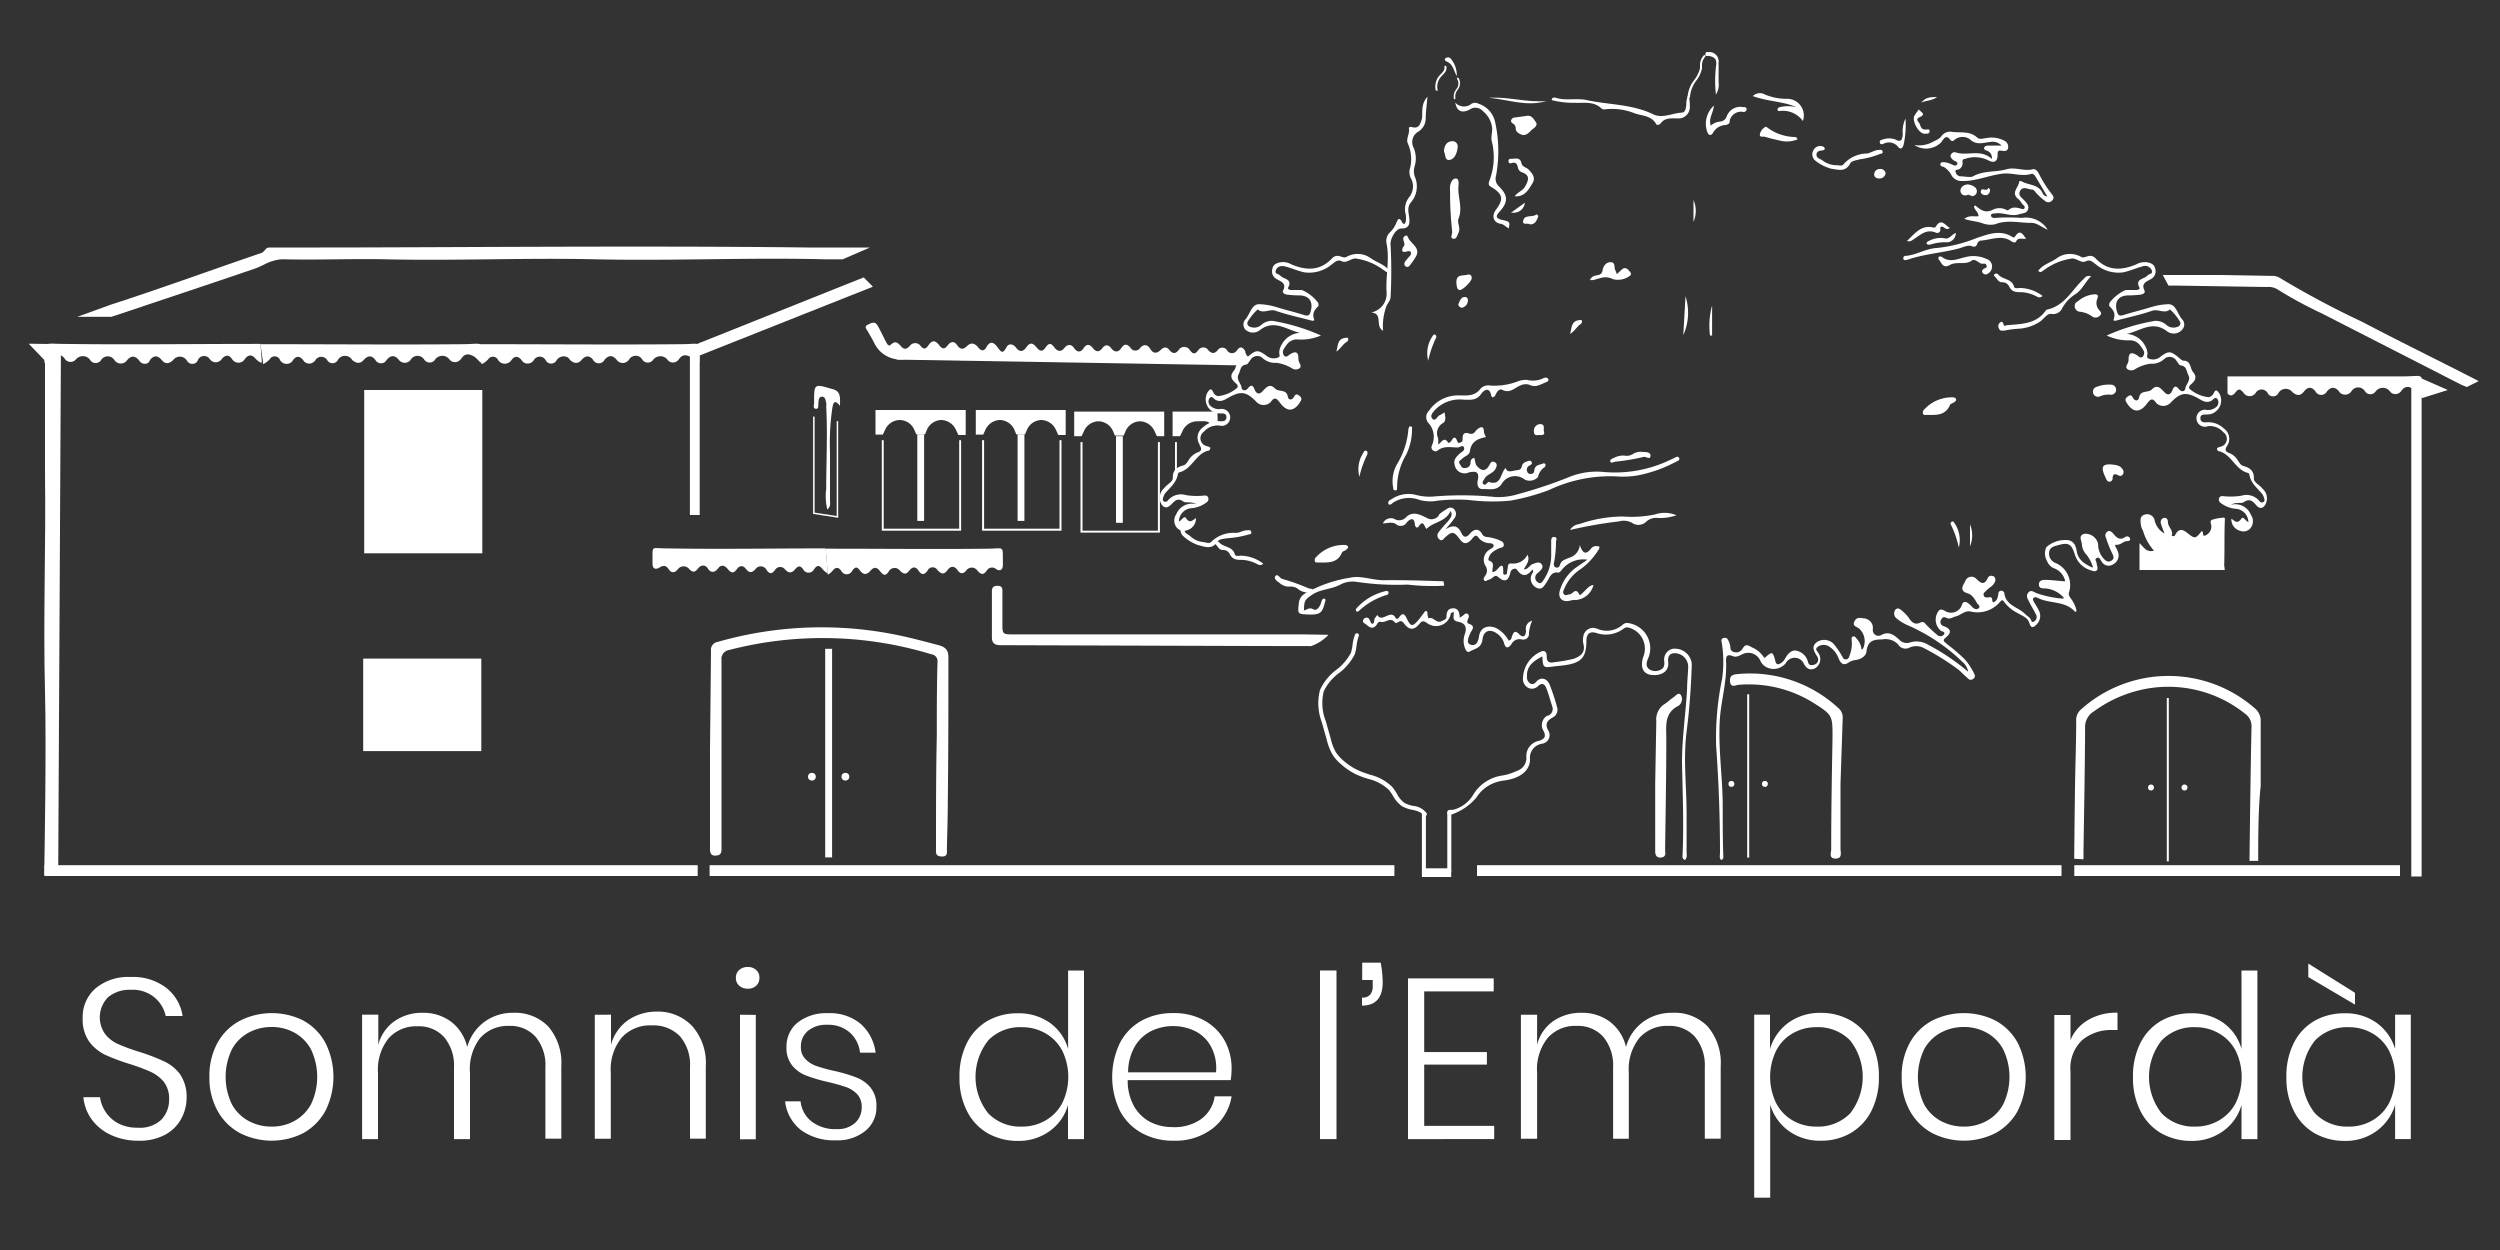 <?xml version="1.0" encoding="UTF-8"?> <svg xmlns="http://www.w3.org/2000/svg" id="af5f64e8-f944-4a35-89db-14b8214fdd6a" data-name="Layer 1" width="250" height="125" viewBox="0 0 250 125"><rect x="0" y="0" width="250" height="125" fill="#333333" stroke="none"/><g id="aafcbb92-8bda-43eb-a974-1038fd73f37c" data-name="aabfe779-f3a1-4bff-8062-329f354b3582"><path d="M18.11,111.9a3.94,3.94,0,0,1-1.59,1.57,5.35,5.35,0,0,1-2.66.6,6.42,6.42,0,0,1-2.76-.57,4.89,4.89,0,0,1-1.93-1.56,4.46,4.46,0,0,1-.83-2.22H10a3.53,3.53,0,0,0,1.77,2.59,4.08,4.08,0,0,0,2,.46A3.12,3.12,0,0,0,16.1,112a2.85,2.85,0,0,0,.81-2.07,2.75,2.75,0,0,0-.53-1.75,3.7,3.7,0,0,0-1.32-1,18,18,0,0,0-2.16-.8,20.92,20.92,0,0,1-2.43-.92,4.4,4.4,0,0,1-1.56-1.31,3.85,3.85,0,0,1-.64-2.31,3.78,3.78,0,0,1,1.28-3,5.09,5.09,0,0,1,3.51-1.14,5.45,5.45,0,0,1,3.61,1.12,4.39,4.39,0,0,1,1.59,2.78H16.57a3.29,3.29,0,0,0-1.08-1.82,3.41,3.41,0,0,0-2.41-.8,3.36,3.36,0,0,0-2.26.73,2.87,2.87,0,0,0-.31,3.69,3.38,3.38,0,0,0,1.28,1,19.37,19.37,0,0,0,2.09.77,19.92,19.92,0,0,1,2.47.94A4.12,4.12,0,0,1,18,107.42a4,4,0,0,1,.66,2.41A4.41,4.41,0,0,1,18.11,111.9Z" style="fill:#fff"></path><path d="M30.35,102.07a5.48,5.48,0,0,1,2.19,2.21,7.62,7.62,0,0,1,0,6.81,5.67,5.67,0,0,1-2.19,2.21,7,7,0,0,1-6.37,0,5.57,5.57,0,0,1-2.23-2.23,6.75,6.75,0,0,1-.81-3.38,6.87,6.87,0,0,1,.81-3.41A5.5,5.5,0,0,1,24,102.07a7.07,7.07,0,0,1,6.37,0Zm-5.46,1.18a4.12,4.12,0,0,0-1.69,1.67,6.32,6.32,0,0,0,0,5.53,4.16,4.16,0,0,0,1.69,1.66,4.77,4.77,0,0,0,2.28.55,4.61,4.61,0,0,0,2.24-.55,4.19,4.19,0,0,0,1.68-1.66,6.38,6.38,0,0,0,0-5.53,4.16,4.16,0,0,0-1.68-1.67,4.61,4.61,0,0,0-2.24-.55A4.77,4.77,0,0,0,24.89,103.25Z" style="fill:#fff"></path><path d="M54.8,102.62a5.56,5.56,0,0,1,1.33,4v7.25H54.54v-7.13a4.41,4.41,0,0,0-1-3.08,3.39,3.39,0,0,0-2.65-1.07A3.69,3.69,0,0,0,48,103.82a5.06,5.06,0,0,0-1,3.48v6.61H45.4v-7.13a4.41,4.41,0,0,0-1-3.08,3.39,3.39,0,0,0-2.65-1.07,3.69,3.69,0,0,0-2.88,1.19,5,5,0,0,0-1.07,3.48v6.61H36.21V101.47h1.62v3a4.16,4.16,0,0,1,1.66-2.38,4.77,4.77,0,0,1,2.76-.81,4.63,4.63,0,0,1,2.83.87,4.42,4.42,0,0,1,1.64,2.55,4.65,4.65,0,0,1,1.76-2.54,4.76,4.76,0,0,1,2.85-.88A4.64,4.64,0,0,1,54.8,102.62Z" style="fill:#fff"></path><path d="M69.23,102.62a5.56,5.56,0,0,1,1.35,4v7.25H69v-7.13a4.39,4.39,0,0,0-1-3.11,3.69,3.69,0,0,0-2.81-1.09,3.84,3.84,0,0,0-3,1.2,5,5,0,0,0-1.11,3.52v6.61h-1.6v-12.4H61.1v3A4.41,4.41,0,0,1,62.83,102a5.08,5.08,0,0,1,2.88-.84A4.71,4.71,0,0,1,69.23,102.62Z" style="fill:#fff"></path><path d="M73.92,97a1.24,1.24,0,0,1,.86-.3,1.18,1.18,0,0,1,.84.3,1,1,0,0,1,.32.8,1,1,0,0,1-.32.77,1.18,1.18,0,0,1-.84.3,1.24,1.24,0,0,1-.86-.3,1,1,0,0,1-.33-.77A1,1,0,0,1,73.92,97Zm1.66,4.49v12.44H74V101.47Z" style="fill:#fff"></path><path d="M86.06,102.38a4.59,4.59,0,0,1,1.5,2.89H86a3.13,3.13,0,0,0-1-2,3.24,3.24,0,0,0-2.29-.79,2.83,2.83,0,0,0-1.92.61,2,2,0,0,0-.7,1.6,1.63,1.63,0,0,0,.45,1.21,2.73,2.73,0,0,0,1.1.7,15.62,15.62,0,0,0,1.78.49,15.41,15.41,0,0,1,2.2.65,3.47,3.47,0,0,1,1.42,1,2.84,2.84,0,0,1,.6,1.92,3,3,0,0,1-1.11,2.43,4.37,4.37,0,0,1-2.93.94,5.59,5.59,0,0,1-3.47-1,4.24,4.24,0,0,1-1.62-2.9h1.55a2.9,2.9,0,0,0,1.08,2,3.83,3.83,0,0,0,2.53.78,2.58,2.58,0,0,0,1.84-.62,2.08,2.08,0,0,0,.66-1.59,1.81,1.81,0,0,0-.45-1.28,2.88,2.88,0,0,0-1.13-.72c-.6-.2-1.22-.37-1.84-.51a16.09,16.09,0,0,1-2.15-.64,3.35,3.35,0,0,1-1.38-1,2.77,2.77,0,0,1-.57-1.84,3.07,3.07,0,0,1,1.12-2.46,4.62,4.62,0,0,1,3-.93A4.8,4.8,0,0,1,86.06,102.38Z" style="fill:#fff"></path><path d="M105,102.29a4.79,4.79,0,0,1,1.81,2.6V97.05h1.59v16.86h-1.6v-3.42a4.79,4.79,0,0,1-1.81,2.6,5.27,5.27,0,0,1-3.23,1,6.07,6.07,0,0,1-3-.77,5.31,5.31,0,0,1-2.07-2.23,7.19,7.19,0,0,1-.74-3.38,7.32,7.32,0,0,1,.74-3.41,5.29,5.29,0,0,1,2.06-2.21,6,6,0,0,1,3-.76A5.38,5.38,0,0,1,105,102.29Zm-6.18,1.76a5.86,5.86,0,0,0,0,7.28,4.45,4.45,0,0,0,3.36,1.33,4.63,4.63,0,0,0,2.38-.62,4.3,4.3,0,0,0,1.67-1.74,6,6,0,0,0,0-5.22,4.3,4.3,0,0,0-1.67-1.74,4.63,4.63,0,0,0-2.38-.62,4.43,4.43,0,0,0-3.37,1.33Z" style="fill:#fff"></path><path d="M120.11,111.91a3.43,3.43,0,0,0,1.36-2.28h1.69a5.09,5.09,0,0,1-1.89,3.21,6.09,6.09,0,0,1-3.92,1.23,6.44,6.44,0,0,1-3.16-.76A5.42,5.42,0,0,1,112,111.1a7.84,7.84,0,0,1,0-6.82,5.38,5.38,0,0,1,2.15-2.21,6.44,6.44,0,0,1,3.16-.76,6.23,6.23,0,0,1,3.16.76,5.19,5.19,0,0,1,2,2,5.73,5.73,0,0,1,.69,2.78,7.46,7.46,0,0,1-.09,1.16h-10.3a5.2,5.2,0,0,0,.65,2.64,4,4,0,0,0,1.63,1.56,4.89,4.89,0,0,0,2.16.5A4.66,4.66,0,0,0,120.11,111.91Zm-5-8.8a4,4,0,0,0-1.63,1.54,5.2,5.2,0,0,0-.67,2.58h8.79a4.49,4.49,0,0,0-.5-2.57,3.66,3.66,0,0,0-1.59-1.55A5.07,5.07,0,0,0,115.11,103.11Z" style="fill:#fff"></path><path d="M133.65,97.05v16.86H132V97.05Z" style="fill:#fff"></path><path d="M138.27,98.21c0,1.56-.69,2.35-2.07,2.35v-.8a1,1,0,0,0,.82-.3,1.29,1.29,0,0,0,.25-.89V98h-1.05V96.27h1.85A11.5,11.5,0,0,1,138.27,98.21Z" style="fill:#fff"></path><path d="M142.42,99.14v6.07h6.27v1.25h-6.27v6.13h7v1.32H140.8V97.84h8.57v1.3Z" style="fill:#fff"></path><path d="M170.74,102.62a5.56,5.56,0,0,1,1.33,4v7.25h-1.59v-7.13a4.47,4.47,0,0,0-1-3.08,3.42,3.42,0,0,0-2.66-1.07,3.66,3.66,0,0,0-2.87,1.19,5,5,0,0,0-1.07,3.48v6.61h-1.57v-7.13a4.47,4.47,0,0,0-1-3.08,3.42,3.42,0,0,0-2.66-1.07,3.66,3.66,0,0,0-2.87,1.19,5,5,0,0,0-1.07,3.48v6.61h-1.62v-12.4h1.62v3a4.1,4.1,0,0,1,1.65-2.38,4.8,4.8,0,0,1,2.77-.81,4.63,4.63,0,0,1,2.83.87,4.42,4.42,0,0,1,1.64,2.55,4.58,4.58,0,0,1,1.75-2.54,4.83,4.83,0,0,1,2.85-.88A4.61,4.61,0,0,1,170.74,102.62Z" style="fill:#fff"></path><path d="M185.1,102.07a5.33,5.33,0,0,1,2.05,2.21,7.44,7.44,0,0,1,.74,3.41,7.32,7.32,0,0,1-.74,3.38,5.36,5.36,0,0,1-2.07,2.23,5.84,5.84,0,0,1-3,.77,5.3,5.3,0,0,1-3.24-1,5,5,0,0,1-1.82-2.6v9.3h-1.6v-18.3H177v3.42a5,5,0,0,1,1.82-2.6,5.3,5.3,0,0,1,3.24-1A5.87,5.87,0,0,1,185.1,102.07Zm-5.84,1.27a4.19,4.19,0,0,0-1.65,1.74,6,6,0,0,0,0,5.22,4.19,4.19,0,0,0,1.65,1.74,4.63,4.63,0,0,0,2.38.62,4.47,4.47,0,0,0,3.38-1.33,5.92,5.92,0,0,0,0-7.28,4.47,4.47,0,0,0-3.38-1.33,4.63,4.63,0,0,0-2.38.62Z" style="fill:#fff"></path><path d="M199.57,102.07a5.57,5.57,0,0,1,2.2,2.21,7.62,7.62,0,0,1,0,6.81,5.57,5.57,0,0,1-2.2,2.21,7,7,0,0,1-6.37,0,5.6,5.6,0,0,1-2.22-2.23,6.75,6.75,0,0,1-.81-3.38,6.87,6.87,0,0,1,.81-3.41,5.55,5.55,0,0,1,2.22-2.21A7.07,7.07,0,0,1,199.57,102.07Zm-5.46,1.18a4.12,4.12,0,0,0-1.69,1.67,6.38,6.38,0,0,0,0,5.53,4.16,4.16,0,0,0,1.69,1.66,4.77,4.77,0,0,0,2.28.55,4.61,4.61,0,0,0,2.24-.55,4.13,4.13,0,0,0,1.68-1.66,6.32,6.32,0,0,0,0-5.53,4.1,4.1,0,0,0-1.68-1.67,4.61,4.61,0,0,0-2.24-.55A4.77,4.77,0,0,0,194.11,103.25Z" style="fill:#fff"></path><path d="M208.81,102a5.59,5.59,0,0,1,2.94-.73V103h-.52a4.53,4.53,0,0,0-3,1,3.86,3.86,0,0,0-1.18,3.16V114h-1.62v-12.5h1.62V104A4.18,4.18,0,0,1,208.81,102Z" style="fill:#fff"></path><path d="M222.34,102.29a4.79,4.79,0,0,1,1.81,2.6V97.05h1.59v16.86h-1.59v-3.42a4.79,4.79,0,0,1-1.81,2.6,5.27,5.27,0,0,1-3.23,1,6.07,6.07,0,0,1-3-.77,5.31,5.31,0,0,1-2.07-2.23,7.19,7.19,0,0,1-.74-3.38,7.32,7.32,0,0,1,.74-3.41,5.29,5.29,0,0,1,2.06-2.21,6,6,0,0,1,3-.76A5.35,5.35,0,0,1,222.34,102.29Zm-6.18,1.76a5.89,5.89,0,0,0,0,7.28,4.45,4.45,0,0,0,3.36,1.33,4.63,4.63,0,0,0,2.38-.62,4.3,4.3,0,0,0,1.67-1.74,6,6,0,0,0,0-5.22,4.3,4.3,0,0,0-1.67-1.74,4.63,4.63,0,0,0-2.38-.62A4.45,4.45,0,0,0,216.16,104.05Z" style="fill:#fff"></path><path d="M237.67,102.29a5,5,0,0,1,1.84,2.6v-3.42h1.57v12.44h-1.57v-3.42a5,5,0,0,1-1.84,2.6,5.24,5.24,0,0,1-3.22,1,6.07,6.07,0,0,1-3-.77,5.31,5.31,0,0,1-2.07-2.23,7.19,7.19,0,0,1-.74-3.38,7.32,7.32,0,0,1,.74-3.41,5.29,5.29,0,0,1,2.06-2.21,6,6,0,0,1,3-.76A5.32,5.32,0,0,1,237.67,102.29Zm-6.17,1.76a5.86,5.86,0,0,0,0,7.28,4.45,4.45,0,0,0,3.36,1.33,4.63,4.63,0,0,0,2.38-.62,4.3,4.3,0,0,0,1.67-1.74,6,6,0,0,0,0-5.22,4.3,4.3,0,0,0-1.67-1.74,4.63,4.63,0,0,0-2.38-.62A4.45,4.45,0,0,0,231.5,104.05Zm4-4.77v1.18l-4.67-2.75V96.36Z" style="fill:#fff"></path><path d="M6.09,35.37l.18-.95-3.4-.05,1.63,1.7V47.32c.1,7.27-.19,14.55,0,21.82.15,5.72-.06,17.15-.06,17.15v1.22H5.82" style="fill:#fff"></path><path d="M11.09,31.68h.06c4.78-1.6,9.57-3.19,14.34-4.82.89-.32,1.1-.58,1.92-.8a3.39,3.39,0,0,1,1-.13c3.43.08,6.73-.07,10.16,0,6.9.16,14-.16,20.93,0,7.75.17,15.29-.19,23,0h1.77L87,24.75H80.8c-16.14-.2-37.2,0-48.81,0H27.07c-.54,0-.36.12-.85.52-5.06,1.72-10.07,3.56-15.15,5.2L7.73,31.68" style="fill:#fff"></path><path d="M71.1,65.1a.8.8,0,0,1,.67-.91h0a37.69,37.69,0,0,1,18-.68c1.37.28,2.72.65,4.07,1,.67.19,1,.45,1,1.22,0,4.82,0,9.65-.06,14.47,0,1.56-.06,3.12-.09,4.69,0,.37.1.78-.52.76s-.58-.36-.57-.77c0-3.77,0-7.54.08-11.32,0-2.45,0-4.9.07-7.35a.69.69,0,0,0-.61-.78A37.23,37.23,0,0,0,72.91,65a.9.9,0,0,0-.76,1V84.92c0,.45-.15.63-.61.64s-.54-.28-.54-.68V75" style="fill:#fff"></path><path d="M124.13,36.35a7.54,7.54,0,0,0-2.68,0,13.3,13.3,0,0,1-1.94-.09c-1-.1-2,0-3,0-1.49,0-3-.62-4.5-.1a17.14,17.14,0,0,1-2.06-.08c-1-.1-2,.2-3,0a21,21,0,0,0-2.51-.09,14.23,14.23,0,0,1-3.06,0c-.48-.13-.93.18-1.32,0-.92-.53-2,.37-2.89-.19-.28-.17-.78.38-1.13.19-.86-.47-1.8-.11-2.64-.13a8.92,8.92,0,0,0-2.63,0,2.9,2.9,0,0,1-3.36-1.59c-.19-.39-.42-.75-.63-1.13-.13-.22-.4-.48,0-.67s.71-.39,1,.12.54,1.06.81,1.58c.1.19.27.5.46.33.49-.48.73-.23,1.08.16s.61.18.86-.08a.66.66,0,0,1,1.06,0c.36.45.57.27.8-.06.36-.53.69-.5,1.07,0s.61.33.86,0,.61-.48.94,0,.63.43,1,.07.75-.28,1.08.13.61.42.84,0c.38-.69.75-.48,1.11,0s.51.73.9,0c.23-.42.65-.32.92,0,.39.52.72.49,1.07,0s.63-.46,1,0,.62.47.94,0,.57-.38.84,0,.65.54,1,.1.71-.42,1,0,.65.45.94,0,.61-.42.94,0,.64.39.93,0,.61-.37.89,0,.67.49,1,0,.59-.42.92-.06a.57.57,0,0,0,1,0c.38-.39.74-.29,1,.15s.63.47,1,.11.63-.36.92,0,.59.38.9,0a.65.65,0,0,1,1.13,0c.37.49.56.35.84,0a.59.59,0,0,1,1,0c.35.39.65.34.94,0a.55.55,0,0,1,.93,0,.57.57,0,0,0,1,0c.34-.43.56-.31.82.08a.8.8,0,0,0,.43.67c.44.23-.7.63-.7.63" style="fill:#fff"></path><path d="M211.6,54.48a.08.08,0,0,0-.09.07.09.09,0,0,0,0,.05,3.77,3.77,0,0,1,.28.57,1,1,0,0,1-.47,1.26.8.8,0,0,1-1.11-.2.75.75,0,0,1-.07-.12c-.13-.18-.21-.43-.47-.31s0,.37,0,.56.19.49,0,.68-.52,0-.75-.06a2.38,2.38,0,0,1-1.44-1.54c-.32-1-.59-1.23-1.64-.93-.37.1-.84.18-.92.67a1,1,0,0,0,.57,1.09,2.4,2.4,0,0,1,1.4,3c-.06.28.12.45.25.66a2.84,2.84,0,0,1,.51,1.15.09.09,0,0,1-.09.09.07.07,0,0,1-.06,0c-1-1.12-2.52-.77-3.7-1.37-.12-.06-.33-.13-.45,0s0,.31.08.45.31.5.44.77a1.17,1.17,0,0,1-.2,1.41c-.3.32-.56.46-.73-.12s-.76-.74-1.17-1a3.82,3.82,0,0,1-1.35-1.11c-.2-.34-.33-.09-.48.06a2.92,2.92,0,0,1-2.83.9c-.65-.15-1,.36-1.56.49-.31.08-.55.31-.9.14s-.45,0-.58.26a.42.42,0,0,0,.29.56c.8.29.8.68.19,1.17-.4.31,0,.46.13.61a18.35,18.35,0,0,1,1.83,1.58,6.78,6.78,0,0,1,.95,1.48.37.37,0,0,1-.21.48.36.36,0,0,1-.36,0c-.36-.31-.68-.63-1-.93a24.65,24.65,0,0,0-3.56-2.22,1.61,1.61,0,0,0-1.42,0,.85.85,0,0,1-1.1-.34,1.74,1.74,0,0,0-1.57-.5c-1,0-1.48.2-1.6,1.25-.05.42-.54.72-1,.8a1.71,1.71,0,0,0-.76.25c-.46.32-.75.21-1-.35a2.4,2.4,0,0,0-1-1.26,1,1,0,0,0-1.14.08c-.3.24.06.47.16.69a1.07,1.07,0,0,1-.43,1.45h0c-.51.21-.8,0-1.07-.44a1,1,0,0,0-1.3-.56.94.94,0,0,0-.51.45,1.56,1.56,0,0,1-2.19.26A1.53,1.53,0,0,1,176,66a1.31,1.31,0,0,0-1.75-.58l0,0c-.31.14-.61.33-.92.21-.67-.27-.75,0-.72.6.09,2-.54,3.94-.64,5.93-.14,2.76.28,5.49.3,8.24,0,1.75,0,3.5.06,5.26a.29.29,0,0,1-.22.34c-.2-.2-.11-.48-.11-.72q0-5.37-.39-10.74a29.18,29.18,0,0,1,.6-6.66,12,12,0,0,0,0-3.39c0-.24-.23-.59.15-.69s.46.21.57.47a1.56,1.56,0,0,1,.1.37c0,.25.06.5.37.56a.71.71,0,0,0,.8-.25c.28-.44.39-.58,1-.21a2.58,2.58,0,0,1,1.19,1,.1.1,0,0,0,.14,0c.69-.62.76-.58,1,.35.1.42.31.39.56.22a1.21,1.21,0,0,0,.42-.45c.27-.5.68-.94,1.22-.77a1.51,1.51,0,0,1,1.06,1.07c.07.37.32.41.61.31a.51.51,0,0,0,.4-.63.44.44,0,0,0-.1-.22c-.32-.53-.61-1,.05-1.45a1.32,1.32,0,0,1,1.78.43,8.3,8.3,0,0,1,.67,1c.1.17.15.36.4.34s.3-.21.36-.39a3.25,3.25,0,0,0,.21-1.51c0-.15-.06-.36.15-.39s.24.11.33.2a1.87,1.87,0,0,1,.5,1.07.1.1,0,0,0,.12,0l0,0a1.71,1.71,0,0,0-.29-2c-.19-.24-.78-.26-.55-.75s.55-.38.92-.34a1,1,0,0,1,.93.79,2.67,2.67,0,0,1,0,.4.56.56,0,0,0,.56.56.52.52,0,0,0,.24-.05c.82-.48,1.35,0,1.86.45a1,1,0,0,0,1.05.27,2.19,2.19,0,0,1,1.83.23,21.6,21.6,0,0,1,4,2.7,1.67,1.67,0,0,0-.59-1,18.27,18.27,0,0,0-5.54-3.69,4.91,4.91,0,0,1-1-.62.64.64,0,0,1-.16-.89l0,0c.28-.31.56,0,.77.18a3.37,3.37,0,0,1,.64.72c.28.39.6.63,1.09.38.3-.15.42,0,.6.22a12.79,12.79,0,0,0,1.08,1,.46.46,0,0,0,.66,0h0c.23-.3-.14-.31-.29-.41a1.45,1.45,0,0,1-.2-2c.2-.21.38-.08.58,0a1.15,1.15,0,0,0,1.59-.29,1.35,1.35,0,0,0,.14-.3c.12-.33.33-.34.56-.21a2.73,2.73,0,0,1,.47.43c.19.19.44.3.65.12s-.06-.35-.16-.5c-.25-.41-.47-.87-1-1-.88-.3-.3-.89-.17-1.24a.66.66,0,0,1,.86-.36.63.63,0,0,1,.23.16c.49.49.82.66,1.16-.11a.37.37,0,0,1,.5-.15l.07,0a.45.45,0,0,1,.12.58c-.14.39-.53.53-.79.8s-.37.29-.32.53.32.24.53.2c.43-.09.25.32.39.48a.09.09,0,0,0,.1,0c.34-.16.39-.5.45-.82a.28.28,0,0,1,.21-.31.31.31,0,0,1,.38.22h0c.14,1.26,1.39,1.4,2.08,2.1.15.15.33.26.48.41s.12.51.42.34a.52.52,0,0,0,.19-.7h0c-.2-.41-.45-.8-.65-1.2s-.39-.67-.11-1,.6,0,.83.07a10.31,10.31,0,0,0,2.58.54.08.08,0,0,0,.08-.14,2.73,2.73,0,0,0-1.84-.88c-.28,0-.58,0-.6-.37s.29-.49.6-.48c.63,0,1.25.09,1.93.14a.07.07,0,0,0,.09-.06,0,0,0,0,0,0,0,1.78,1.78,0,0,0-1-1.2,1.29,1.29,0,0,1-.8-.75,1.54,1.54,0,0,1-.08-1.4,2.86,2.86,0,0,1,2.24-.7c.55.15.72.57.8,1.09.13.8.66,1.22,1.49,1.61a.09.09,0,0,0,.12,0,.06.06,0,0,0,0-.06,3.73,3.73,0,0,0-.65-1.21,1.63,1.63,0,0,1-.44-1c0-.37-.42-.89.25-1.07a1.3,1.3,0,0,1,1.37,1,2.16,2.16,0,0,0,.5,1.42c.22.25.46.49.82.27s.21-.49.05-.81a12,12,0,0,1-.59-1.5.47.47,0,0,1,.13-.59c.23-.16.43,0,.57.15.34.41.66.79,1.26.36a.33.33,0,0,1,.45.14s0,0,0,.05c.08.23-.16.21-.3.25C212.4,54.07,212.11,54.51,211.6,54.48Z" style="fill:#fff"></path><path d="M208.35,85.93V85.1c.06-4.1.14-8.2.16-12.3a1.81,1.81,0,0,1,.89-1.67,12.76,12.76,0,0,1,4.13-2,12.28,12.28,0,0,1,11,2.26,1.52,1.52,0,0,1,.62,1.38c-.09,4.18-.15,9.15-.2,13.32h.87c0-2.23,0-5.26.25-7.49V72.21a1.64,1.64,0,0,0-.61-1.4,13.12,13.12,0,0,0-17.39.16,1.4,1.4,0,0,0-.45,1.14c0,2.21-.09,4.42-.12,6.63s-.06,5-.08,7.14Z" style="fill:#fff"></path><path d="M210.67,33.55a19.66,19.66,0,0,1,4.81-1.46,1.59,1.59,0,0,1,1.19.43,1.07,1.07,0,0,0,1,.19c.29-.07.44-.27.33-.54a5.39,5.39,0,0,0-1-1.23c-.55.48-1.16-.07-1.77.13-1.12.39-2.28.64-3.43.94-.16.05-.52.15-.43-.08.22-.6-.06-.94-.43-1.32-.06-.05,0-.21,0-.31a4.07,4.07,0,0,1,1.63-1.3h1.05c.17,0,.41-.08.32-.25-.45-.85.43-.83.74-1.14s.64-.18.49-.59a.72.72,0,0,0-.95-.37c-.65.17-1.27.46-1.93.59a3.51,3.51,0,0,1-2.71-.81c-.33-.22-.55-.52-1-.3s-.88-.29-1.37-.28a6.12,6.12,0,0,0-2.8,1.15c-.18.09-.31.34-.59.09.45-.64,1.22-.82,1.81-1.23a2.24,2.24,0,0,1,2.48-.17c.22.12.41,0,.62-.05a.73.73,0,0,1,.82.19c1.21,1.29,2.61,1.23,4.09.6a1.78,1.78,0,0,1,1.09-.2c.4.08.73.23.8.68a.87.87,0,0,1-.44,1c-.45.26-1,.43-.64,1.14.12.25-.17.38-.38.41a9.83,9.83,0,0,1-1.21.08c-1,0-1.45.61-1.17,1.59.12.42.26.5.67.37.92-.29,1.87-.51,2.79-.8a6.5,6.5,0,0,1,1.7-.28c.77,0,.89,1,1.38,1.53a.74.74,0,0,1,0,1,1.11,1.11,0,0,1-1.55.16c-1.45-1.1-2.67,0-4,.28a2.23,2.23,0,0,1,1.82,1.17,1.85,1.85,0,0,1,.25.76c0,.2-.15.49.15.55a1.11,1.11,0,0,0,1-.09c.95-.73,1.13-.72,2,0,.14.12.3.28.47.29.74,0,.62.77.94,1.14.47.55.15.93-.28,1.29a.31.31,0,0,0-.09.37,3.42,3.42,0,0,0,1.94.85.71.71,0,0,0,.49-.4c.22-.5.4-.18.55,0a1.41,1.41,0,0,1-.51,1.94,1.09,1.09,0,0,1-.31.14,2,2,0,0,1-.48.05c-.29,0-.6,0-.58.4s.37.4.62.38a2.22,2.22,0,0,1,1.7.6,1.26,1.26,0,0,1,.36,1.74l0,0c-.25.37-.21.6.2.73a1.79,1.79,0,0,1,.89.78c.14.2.25.43.5.51.64.18,1.1.45,1.08,1.26,0,.42.56.62.84,1a1.28,1.28,0,0,1,.35,1.52c-.23.47-.58.58-.94.17s-.66-.74-1.27-.32c-.27.18-.73-.06-1.28.26a1.69,1.69,0,0,1,2,1,1.11,1.11,0,0,1,0,1.28.91.91,0,0,1-1.08.32,1.17,1.17,0,0,1-.87-1.22c.36.27.61.57,1,0,.18-.28.43.26.7.35a1.36,1.36,0,0,0-1.24-1.33,2.78,2.78,0,0,1-1.49-.56.41.41,0,0,1-.21-.48c.07-.22.27-.25.47-.22a6.64,6.64,0,0,0,1.78-.05,1.67,1.67,0,0,1,1.84.6.33.33,0,0,0,.29.06.24.24,0,0,0,.16-.3v0a1.58,1.58,0,0,0-.21-.52c-.5-.61-1.18-1.11-1.3-2,0,0-.07-.1-.11-.11-1.27-.3-1.63-1.79-2.84-2.16a.27.27,0,0,1-.28-.25c0-.16.22-.16.36-.22a.8.8,0,0,0,.28-1.44,1.8,1.8,0,0,0-1.52-.62A.85.85,0,1,1,220.7,41a1.21,1.21,0,0,0,.84-.24.6.6,0,0,0,.22-.82l0,0c-.22-.34-.41,0-.58.11-.48.29-.88.07-1.28-.17-1.29-.73-1.85-.65-2.87.42a1,1,0,0,1-1.41,0l0,0c-.37-.56-.58-.37-.88,0-.71,1-1.42,1-2.06,0-.19-.29-.18-.45.11-.66s.39-.08.53.18.51.35.59-.08c.14-.77.91-.42,1.28-.8.55-.56.9-.08,1.27.3s.64.15.78-.22.33-.51.63-.13.64.25.67-.08.56-.77.31-1.27-.16-.9-.77-1c-.17,0-.29-.3-.43-.46a.81.81,0,0,0-1.1-.28l-.17.14a1.8,1.8,0,0,1-1.33.43,4.06,4.06,0,0,0-1.58.57.66.66,0,0,1-.69,0c-.3-.22-.07-.42,0-.63a.88.88,0,0,0,.08-.39c0-.71.34-.7.82-.41.2.12.39.39.62.13a.57.57,0,0,0,0-.68c-.3-.48-.58-.9-1.28-.93A4.94,4.94,0,0,1,210.67,33.55Z" style="fill:#fff"></path><path d="M132.1,33.55a19.87,19.87,0,0,0-4.82-1.46,1.56,1.56,0,0,0-1.18.43,1.07,1.07,0,0,1-1,.19c-.29-.07-.44-.27-.33-.54a5.39,5.39,0,0,1,1-1.23c.55.48,1.16-.07,1.77.13,1.12.39,2.28.64,3.43.94.16.05.52.15.44-.08-.22-.6.05-.94.42-1.32.06-.05,0-.21,0-.31a4,4,0,0,0-1.64-1.3h-1.05c-.17,0-.41-.08-.32-.25.45-.85-.42-.83-.74-1.14s-.63-.18-.49-.59.57-.47.95-.37c.65.17,1.28.46,1.93.59a3.53,3.53,0,0,0,2.72-.81c.32-.22.54-.52,1-.3s.88-.29,1.37-.28A6.08,6.08,0,0,1,138.35,27c.18.09.31.34.59.09-.45-.64-1.21-.82-1.81-1.23a2.24,2.24,0,0,0-2.48-.17c-.22.12-.41,0-.62-.05a.73.73,0,0,0-.82.19c-1.21,1.29-2.61,1.23-4.09.6a1.65,1.65,0,0,0-1.09-.2c-.4.08-.73.23-.8.68a.87.87,0,0,0,.44,1c.46.26,1,.43.64,1.14-.11.25.17.38.38.41a9.83,9.83,0,0,0,1.21.08c1,0,1.45.61,1.17,1.59-.11.42-.26.5-.67.37-.92-.29-1.87-.51-2.79-.8a6.5,6.5,0,0,0-1.7-.28c-.77,0-.89,1-1.38,1.53a.76.76,0,0,0,0,1A1.1,1.1,0,0,0,126,33c1.45-1.1,2.67,0,4,.28a2.25,2.25,0,0,0-1.83,1.17,1.85,1.85,0,0,0-.25.76c0,.2.15.49-.14.55a1.14,1.14,0,0,1-1-.09c-1-.73-1.13-.72-2,0-.14.12-.3.28-.47.29-.73,0-.62.77-.94,1.14-.47.55-.15.93.28,1.29a.31.31,0,0,1,.09.37,3.42,3.42,0,0,1-1.94.85.63.63,0,0,1-.48-.4c-.23-.5-.41-.18-.55,0a1.42,1.42,0,0,0,.48,1.94,1.22,1.22,0,0,0,.33.14,2,2,0,0,0,.48.05c.29,0,.6,0,.58.4s-.37.4-.62.38a2.22,2.22,0,0,0-1.7.6,1.25,1.25,0,0,0-.36,1.73l0,.06c.24.37.2.6-.2.73a1.85,1.85,0,0,0-.9.78c-.14.2-.25.43-.5.51-.64.18-1.1.45-1.08,1.26,0,.42-.56.62-.84,1a1.28,1.28,0,0,0-.35,1.52c.23.47.58.58,1,.17s.65-.74,1.26-.32c.27.18.73-.06,1.28.26a1.69,1.69,0,0,0-2,1,1.11,1.11,0,0,0,0,1.28.91.91,0,0,0,1.09.32,1.2,1.2,0,0,0,.87-1.22c-.37.27-.62.57-1,0-.18-.28-.43.26-.7.35a1.36,1.36,0,0,1,1.24-1.33,2.78,2.78,0,0,0,1.49-.56.41.41,0,0,0,.21-.48c-.07-.22-.27-.25-.47-.22a6.55,6.55,0,0,1-1.77-.05,1.69,1.69,0,0,0-1.85.6.33.33,0,0,1-.29.06.24.24,0,0,1-.16-.3v0a1.67,1.67,0,0,1,.21-.52c.51-.61,1.18-1.11,1.3-2,0,0,.07-.1.11-.11,1.27-.3,1.63-1.79,2.84-2.16a.26.26,0,0,0,.28-.25c0-.16-.22-.16-.36-.22a.8.8,0,0,1-.28-1.44,1.8,1.8,0,0,1,1.52-.62.85.85,0,1,0,.08-1.64,1.21,1.21,0,0,1-.84-.24.6.6,0,0,1-.22-.82l0,0c.23-.34.41,0,.59.11.48.29.87.07,1.28-.17,1.28-.73,1.84-.65,2.86.42a1,1,0,0,0,1.41,0l0,0c.37-.56.58-.37.88,0,.71,1,1.42,1,2.06,0,.19-.29.18-.45-.11-.66s-.38-.08-.53.18-.51.35-.59-.08c-.14-.77-.91-.42-1.28-.8-.55-.56-.9-.08-1.27.3s-.64.15-.78-.22-.33-.51-.63-.13-.64.25-.67-.08-.55-.77-.3-1.27.16-.9.77-1c.16,0,.29-.3.42-.46a.81.81,0,0,1,1.1-.28l.17.14a1.8,1.8,0,0,0,1.33.43,4.11,4.11,0,0,1,1.59.57.66.66,0,0,0,.69,0c.29-.22.06-.42,0-.63a1,1,0,0,1-.08-.39c0-.71-.34-.7-.82-.41-.2.12-.39.39-.62.13a.57.57,0,0,1,0-.68c.3-.48.58-.9,1.28-.93A5.08,5.08,0,0,0,132.1,33.55Z" style="fill:#fff"></path><path d="M144.73,81.41c0-.45,0-.4.63-.44a3.32,3.32,0,0,0,1.91-1.41,4.05,4.05,0,0,1,2.91-2,5.27,5.27,0,0,0,1.46-.45,1.37,1.37,0,0,0,1-1.35,1.54,1.54,0,0,1,1.23-1.67c.57-.17.8-.43.45-1.06a1.08,1.08,0,0,1,.42-1.47l.09,0a.72.72,0,0,0,.39-.93c-.19-.59-.35-1.19-.57-1.77-.15-.4-.4-.66-.84-.26a.84.84,0,0,1-1,.18,1,1,0,0,1-.51-1,3,3,0,0,1,1.84-2.64c.43-.14.53.17.53.49,0,.62.29.69.82.58a13.9,13.9,0,0,0,1.91-.34c.7-.27,1.17-.65.93-1.51a1.75,1.75,0,0,1,0-.72,1,1,0,0,1,1.14-.84l.2.05a2.38,2.38,0,0,0,2.63-.41.63.63,0,0,1,.53-.13A2.55,2.55,0,0,1,165,65.18a2.65,2.65,0,0,1-.15.57c-.18.39-.31.79,0,1.12A1.09,1.09,0,0,0,166,67c.41-.16.45-.45.43-.85a1.1,1.1,0,0,1,.89-1.28h.11a1.69,1.69,0,0,1,1.75,1.52c-.07,2.27-.23,4.52-.52,6.77-.35,2.75,0,5.49,0,8.24v3.8c0,.26.09.54-.17.8-.31-.14-.24-.38-.23-.58.13-3.08,0-6.15-.06-9.22,0-2.46.38-4.88.51-7.33,0-.73.09-1.45.11-2.18a1.36,1.36,0,0,0-1.35-1.37h0c-.56,0-.71.4-.65.9.09.75-.44,1.26-1.32,1.29s-1.34-.39-1.3-1.16a2.27,2.27,0,0,1,.17-.77A2.18,2.18,0,0,0,163,62.8l-.23-.06a.59.59,0,0,0-.44.15,2.94,2.94,0,0,1-2.69.41c-.69-.21-1,.11-1,.81,0,1.58-.49,2.17-2.1,2.4-.37.06-.75.08-1.12.13-1.11.15-1.11.16-1.19-1-.85.45-1.58.93-1.53,2a.73.73,0,0,0,.31.7c.31.16.48,0,.69-.25.44-.4,1-.25,1.27.38a22.15,22.15,0,0,1,.73,2.22.87.87,0,0,1-.47,1.08c-.49.28-.76.62-.42,1.25a.87.87,0,0,1-.25,1.22,1,1,0,0,1-.32.13A1.41,1.41,0,0,0,153,75.92s0,0,0,.08c-.05,1.1-1,1.85-2.64,2.06a3.78,3.78,0,0,0-2.09.94,3.64,3.64,0,0,0-.62.74,5.59,5.59,0,0,1-2.53,1.72" style="fill:#fff"></path><path d="M222.42,56.52c.05-1.54,0-3.08.07-4.62a.12.12,0,0,0-.1-.14h0a4.87,4.87,0,0,0-1.13.2c-.36.12-.12.44-.12.69a1,1,0,0,1-.59.89c-.4.18-.12-.4-.39-.42-.64.79-.65.8-1.51.11-.43-.33-.77-.33-1.07.15-.07.12-.11.33-.41.19.21-.53-.39-.86-.38-1.39,0-.25-.14-.43-.4-.39a.43.43,0,0,0-.3.56c.06.23.23.66.36,1a2,2,0,0,1-1-1.37.76.76,0,0,0-1-.51h0c-.5.15-.39.59-.37,1a1.89,1.89,0,0,0,.22.6,5.17,5.17,0,0,0,1.1,2c-.75.19-1-.31-1.45-.76V57h8.53Z" style="fill:#fff"></path><path d="M227.23,27.59a1.3,1.3,0,0,1,.7.17,92.06,92.06,0,0,0,8.26,4.41c3.6,1.89,7.26,3.68,10.88,5.53l.8.41-1.18.59s-.38-.14-.67-.28l-13.88-7.1a41.94,41.94,0,0,1-4.47-2.43,1.75,1.75,0,0,0-1-.19l-9-.14h-.82l-.57-1.06h5.85" style="fill:#fff"></path><path d="M184.05,78.39v6.47c0,.38.22,1-.49,1s-.44-.59-.44-.92c0-3.67.06-7.33.13-11,0-2.38.08-2.4-1.93-3.67a12.19,12.19,0,0,0-7.42-1.79c-.3,0-.81.36-.89-.3s.31-.74.84-.78a13,13,0,0,1,10,3.42,1.2,1.2,0,0,1,.42,1" style="fill:#fff"></path><path d="M145.06,51.09c-.48,1.11-1.67,1.06-2.41,1.8-.21-.17-.29-1-.79-.24-.17.25-.35,0-.37-.17-.05-.81-.48-.6-.8-.25a.71.71,0,0,1-1,.25l-.11-.08c-.39-.25-.83-.06-1.29-.06a.87.87,0,0,1,1.14-.45h0a.94.94,0,0,0,1.21-.2c.65-.61,1.39-.21,2,.08a.9.9,0,0,0,1.25-.24l0-.06a3.48,3.48,0,0,1,.7-.51c.25-.2.54-.3.8-.06a.68.68,0,0,1,.07.9,10.07,10.07,0,0,1-.93,1.14c.88-.55,1.3-.3,1.61.36.19.41.46.53.83.09s.87-.67,1.27.05c.17.32.52.23.79.31a4.1,4.1,0,0,1,.78.22c.23.11.57.19.57.51s-.36.28-.56.39-.73.34-.89.77c-.06.15-.17.38,0,.43.63.23.24.73.32,1.15a1.27,1.27,0,0,0,.32-.13c.35-.31.81-1.1.75.2a.16.16,0,0,0,.15.18s0,0,.06,0a.24.24,0,0,0,.17-.14c0-.21.06-.42.08-.64s.08-.37.4-.34a1.58,1.58,0,0,0,1.57-.88c.28.6-.13,1-.37,1.47.46,0,.58-.43.88-.53s.65-.3.89,0,0,.55-.24.77-.22.17-.29.28a.54.54,0,0,0,.15.76l0,0c.29.23.44,0,.58-.22a4.34,4.34,0,0,0,.77-2.42V54.16c0-.2,0-.5.32-.46s.18.29.16.47a11.19,11.19,0,0,1-.18,2c-.06.2-.09.47.16.57s.38-.11.45-.33c.14-.42.56-.47.88-.63a1.45,1.45,0,0,0,1.07-1.28c.33,1,.69.89,1.09.4a.64.64,0,0,1,.55-.29c.1,0,.24,0,.3.06s0,.23-.09.34a6.62,6.62,0,0,1-1.78,1.91,4.29,4.29,0,0,0-1.64,2c-.08.17-.17.35,0,.52s.36,0,.51,0c.31.05.64-.78,1,0,.06.17.3-.11.43-.23.31-.28.54-.66,1-.71a2,2,0,0,1-1.74,1.5,1.91,1.91,0,0,0-.63.07c-.75.19-1.21-.28-1-1a4.33,4.33,0,0,1,1.76-2.41l1-.69a2.72,2.72,0,0,0-2.55,1c-.09.13-.26.31-.36.29-.73-.1-.85.49-1.14.92s-.5.88-1.06.58a1,1,0,0,1-.45-1.34l.06-.1a.29.29,0,0,0,0-.37c-.5.65-1,.82-1.56,0-.13-.17-.55-.07-.63.27-.19.8-.5,1.12-1.26.46-.32-.28-.55.2-.84.27s-.36.24-.52.1,0-.33.1-.49a.84.84,0,0,0,0-1A1.18,1.18,0,0,1,148.9,55l.17-.11c.13-.09.31-.15.29-.34s-.23-.21-.38-.23a1.46,1.46,0,0,1-1.16-.59c-.26-.4-.52.06-.68.23-.48.51-.8.47-1.21-.1-.54-.74-.76-.73-1.43-.11-.16.15-.28.38-.53.21a.49.49,0,0,1-.15-.68l0,0a12.35,12.35,0,0,1,1-1.17C145.05,51.76,145.3,51.58,145.06,51.09Z" style="fill:#fff"></path><path d="M204.73,19.64c-.43-.72-.82-1.4-1.24-2.07-.06-.1-.25-.22-.33-.19-1,.33-2-.16-3,0-1.33.17-2.57.75-3.93.72a1.15,1.15,0,0,1-1.06-.54,2.17,2.17,0,0,0-.75-.84c-.15-.07-.44-.09-.38-.33s.36-.16.55-.15a2.91,2.91,0,0,1,.39.12c.24.06.57.36.73.08s-.32-.31-.46-.5-.25-.23-.18-.41a.4.4,0,0,1,.48-.3h0c1.17.42,2.48-.39,3.65.67,0-.55-.25-.73-.53-.84-.12-.05-.28-.09-.26-.26s.21-.24.37-.24h1.38A1.24,1.24,0,0,0,199,14.2c-.68.07-1.34.35-2-.26a1.25,1.25,0,0,0-1.63.12.28.28,0,0,1-.28,0c-.52-.76-.75-.07-1,.2a2.12,2.12,0,0,1-2.66.24,2.86,2.86,0,0,0,1.77-.27c.35-.2.75-.3,1-.69a1.09,1.09,0,0,1,1.09-.34c.81.08,1.71-.1,2.41.54.29.26.62.09.93.07a2.68,2.68,0,0,1,1.8.26.68.68,0,0,1,.38.74c-.09.35-.4.3-.67.26s-.38,0-.38.38c0,.73-.34.91-1,.55a3,3,0,0,0-2.28-.1c-.28,0-.23.24-.22.43a.66.66,0,0,1-.35.59c-.12.09-.46,0-.34.31a.52.52,0,0,0,.47.4c.43,0,1,.15,1.27,0,1.06-.6,2.27-.39,3.38-.71.82-.24,1.73.24,2.62,0,.22-.05.44.19.56.41a11.72,11.72,0,0,0,1.38,2.17.38.38,0,0,1,0,.51.51.51,0,0,1-.72.11,6.86,6.86,0,0,1-.9-.81c-.15-.17-.24-.37-.49-.36s-.82-.37-1.11.11.18.73.42,1,.49.52.34.91-.52.34-.85.45c-.85.29-1.64-.23-2.46-.07-.15,0-.37,0-.38.19s.27.29.41.25a19.68,19.68,0,0,1,2.66,0,2.57,2.57,0,0,1,2.6,1.18c-.56-.21-1.07-.7-1.65-.68-1.2,0-2.41-.34-3.62.14a2.3,2.3,0,0,1-1.22-.09c-.57-.22-1.18-.22-1.85-.45.5-.41,1-.2,1.42-.27,0-.46-.45-.63-.44-1,0,0,.11-.08.13-.07.53.45,1,.83,1.81.39a1.49,1.49,0,0,1,1.33.07s.13.06.15,0c.45-.39.91-.25,1.41-.1.19.05.34-.2.12-.38s-.31-.46-.51-.61c-.81-.62,0-1.15.06-1.72,0-.11.18-.12.27-.06.69.4,1.68.27,2.08,1.18A.5.5,0,0,0,204.73,19.64Z" style="fill:#fff"></path><path d="M132.85,63.48a4.34,4.34,0,0,1-1.75,1.13c-4.9,0-26.14-.08-31-.09-.64,0-.93-.19-.91-.88V59.36c0-.35-.06-.78.55-.78s.49.43.5.78v3c0,1,0,1.08,1,1.08h29.19Z" style="fill:#fff"></path><path d="M144.45,41.23c.08.44.18.86-.14,1.07a1.17,1.17,0,0,0-.5,1.52,2.22,2.22,0,0,1,0,.63c.34-.18.58-.84,1-.2.09.14.3-.11.4-.28s.29-.36.45,0,.14.36.38.28.22-.23.22-.4c0-.43.15-.66.65-.5s.58-.23.82-.42.66-.45.66.25a1.63,1.63,0,0,0,.21.53c-.84.15-1.49.47-1.61,1.42-.05.38-.49.47-.74.71s-.46.26-.27.56.2.41.47.4a.55.55,0,0,0,.6-.43c0-.23,0-.5.37-.58.13.25.06.56.27.8.47.56.91.56,1.25-.09.13-.25.25-.43.54-.28s.2.44.06.69c-.26.46-.89.52-1.11,1-.07.16-.28.31-.1.49s.28,0,.4-.11.1-.11.13-.1c1.28.43,1.16-.82,1.69-1.39.18.4.4.37.85.27s.68,0,.79-.47a.61.61,0,0,1,.45-.43c.18-.07.37-.18.5,0s0,.29-.18.38a.45.45,0,0,0-.24.6.32.32,0,0,0,.37.24c.35,0,.31-.27.37-.5.12-.44.59-.4.91-.57,0,0,.18.06.18.1s0,.25-.07.28a1.6,1.6,0,0,0-.68,1,1.12,1.12,0,0,1-1.34.25,1.53,1.53,0,0,0-2.16.25l-.06.07c-.49.89-1.3.6-2,.64-.43,0-.56-.42-.47-.86.18-.79-.08-1-.91-.8a1,1,0,0,1-1.32-.51,1.52,1.52,0,0,1-.06-.2c-.18-.54.15-.86.49-1.18.19-.17.54-.3.43-.61s-.42,0-.63,0c-.66,0-1.37-.2-2,.3a.35.35,0,0,1-.45,0,.38.38,0,0,1-.13-.5,2.08,2.08,0,0,0-.39-2.3.9.9,0,0,1,.11-1.19,3.5,3.5,0,0,1,2.89-1.52c.82,0,1.66.14,2.26-.68a1.07,1.07,0,0,1,1-.3,6.53,6.53,0,0,0,2.66-.4,2.3,2.3,0,0,1,1-.17,2.33,2.33,0,0,0,1.62-.17c.14-.08.43-.1.5.11s-.22.28-.4.36c-.48.21-.93.48-1.51.18a1.24,1.24,0,0,0-.87.07c-.59.22-1.06.85-1.84.44-.26-.14-.52.17-.65.47s-.38.4-.45.08c-.22-1-.84-.38-1-.15-.45.68-1.07.6-1.72.59a3.47,3.47,0,0,0-2.88,1c-.21.24-.58.61-.27.91s.45-.24.7-.35A3.32,3.32,0,0,0,144.45,41.23Z" style="fill:#fff"></path><path d="M165.63,72.12a1.82,1.82,0,0,1,.88-1.75c.27-.17.5-.41.77-.59s.56-.59.79-.3a.81.81,0,0,1-.21,1.09c-1.52.76-1.21,2.13-1.23,3.38,0,3.67-.07,7.33-.12,11,0,.28.13.65-.25.77s-.74,0-.74-.58V78.35" style="fill:#fff"></path><path d="M137.27,62.38c.22-.13.1-.39.22-.56l.23-.33c.49.85,1.34-.62,1.83.28.11.21.26.11.37-.05.41-.6.61-.17.78.18.37.75.55.79,1.1.15.26-.3.49-.63.73-.95.29,0,.19.28.23.44a1.71,1.71,0,0,0,.09.3c.5-.22.77.55,1.3.28.23-.11.48-.16.5-.44,0-.45.12-.84.65-.85s.66.42.67.94a2.8,2.8,0,0,0,.4-.27c.13-.12.26-.22.42-.1a.33.33,0,0,1,.06.38c-.07.2-.23.5,0,.58.82.27.28.67.16,1s-.46.94.06,1.11.75-.26.83-.83c.12-.88.87-1.19,1.7-.84a3.08,3.08,0,0,1,1.27,1.26c.28-.07.28-.29.34-.46.16-.4.28-.6.71-.18s.67.17.68-.35a.83.83,0,0,1,.62-1h0a4,4,0,0,0-.33,1.27.54.54,0,0,1-.46.61.58.58,0,0,1-.23,0,.91.91,0,0,0-1.06.47c-.29.4-.58.49-.74-.13a1.73,1.73,0,0,0-.65-.9c-.73-.55-1.39-.35-1.5.55s-.77.91-1.27,1.21c-.26.16-.42-.15-.5-.38a2,2,0,0,1,0-1.35c.23-.64.07-1.11-.65-1.24s-.39-.6-.47-1c-.16.09-.26.12-.28.17a1.49,1.49,0,0,1-1.7,1.24,1.53,1.53,0,0,1-.68-.29c-.37-.25-.51-.22-.76.09-.51.63-1,.66-1.5,0-.22-.27-.34-.37-.63-.17-.08.06-.27.1-.3.06-.43-.63-.93,0-1.38-.08a.31.31,0,0,0-.4.17c-.33.57-.7.47-1.11.08-.13-.12-.37-.15-.31-.4a.34.34,0,0,1,.27-.27c.24-.06.34.1.42.28S137.13,62.38,137.27,62.38Z" style="fill:#fff"></path><path d="M138.86,50.43c-.13-.33.15-.43.34-.54a3,3,0,0,1,2.31-.42,5.4,5.4,0,0,0,2,.17,33.4,33.4,0,0,1,6,.06,6.48,6.48,0,0,0,2.23-.27,44.76,44.76,0,0,0,5.06-1.68,7.28,7.28,0,0,1,3.48-.56A12.76,12.76,0,0,0,167,46l.44-.21c.16-.07.36-.22.47,0s-.12.29-.26.36a13.68,13.68,0,0,1-3.87,1.39,8.74,8.74,0,0,1-1.77.12,14.25,14.25,0,0,0-7.1,1.34A21.36,21.36,0,0,1,151,50.07a19.56,19.56,0,0,1-4.19-.08,18.8,18.8,0,0,0-3,.07,4,4,0,0,1-1.93-.09,2.9,2.9,0,0,0-2.62.33C139.17,50.38,139.06,50.53,138.86,50.43Z" style="fill:#fff"></path><path d="M142.75,9.67c-.08.87-.17,1.52-.18,2.18a1.54,1.54,0,0,1-.7,1.29,1.21,1.21,0,0,0-.51,1.63,2.73,2.73,0,0,1,.09,1.91,1.66,1.66,0,0,0,.08,1.1,2.46,2.46,0,0,1-.42,2.44c-.43.49-.25,1-.19,1.53s.08,1.12-.81,1.1c-.53,0-1.15,1.07-1.05,1.69a49,49,0,0,1,0,5.14c0,.38-.3.62-.42.95a5.67,5.67,0,0,0-.33,2.45c-.86-.48.06-1.74-1.2-1.83a1.91,1.91,0,0,0,1.55-2c-.11-1.64.32-3.26,0-4.89a1.17,1.17,0,0,1,.33-1.12,2.65,2.65,0,0,0,.63-.92c.12-.26.27-.75.59-.1.15.3.32.16.36-.07a2.17,2.17,0,0,0,0-.72,1.92,1.92,0,0,1,.37-1.74,1.72,1.72,0,0,0,.2-1.77,1.38,1.38,0,0,1-.18-.93,3.79,3.79,0,0,0-.19-2.67c-.18-.45.23-1,.12-1.49,0-.14.15-.17.31-.12.74.2.83-.35,1-.86C142.27,11.18,142.08,10.41,142.75,9.67Z" style="fill:#fff"></path><path d="M144.35,58.13c-2-.07-4-.13-6-.11-1.11,0-2.24-.48-3.28-.26a13.19,13.19,0,0,0-4.55,1.58,1.24,1.24,0,0,0-.64,1c-.11,1.07-.14,1.07,1,1.11s1.34-.19,1.58-1.08c0-.17.2-.4,0-.49s-.29.18-.34.35c-.11.43-.45.91-.79.7s-.59,0-.93.12c0-1,.12-1.1.79-1.56.85-.59,1.91-.54,2.79-1a2.61,2.61,0,0,1,1.71-.3,27,27,0,0,0,5.08.27,21.18,21.18,0,0,0,3.65.11" style="fill:#fff"></path><path d="M84,40.59c-.55-.71-.67-.28-.76.17A24.28,24.28,0,0,0,83,45.27V50c0,.3.1.64-.27.95a5.77,5.77,0,0,1-.11-2.07c0-2.74.15-5.48,0-8.22a1.34,1.34,0,0,0,0-.4c-.08-.24-.08-.61-.43-.59s-.31.37-.35.63.08.6-.25.58-.18-.4-.18-.62c0-1.93,0-1.88,1.81-1.36C84.12,39.12,84,39.75,84,40.59Z" style="fill:#fff"></path><path d="M150.88,22.83c-.3-.12-.47-.4-.82-.45-.73-.12-.92-.79-.47-1.4.8-1.07.71-1.58-.48-2.29-.27-.16-.27-.28-.19-.56a6.57,6.57,0,0,0,.28-3.92c-.16-.47.08-1,0-1.52a2.54,2.54,0,0,0-.9-1.57,1,1,0,0,0-1.29-.19c-.82.45-1.34.19-1.48-.67a1.17,1.17,0,0,0,1.63.11.71.71,0,0,1,.69,0,2.48,2.48,0,0,1,1.68,1.92,13.45,13.45,0,0,1,.08,5.25,1.07,1.07,0,0,0,.3,1.12c.92.9.92,1.57,0,2.56-.38.43-.28.62.25.76C151,22.16,151,22.18,150.88,22.83Z" style="fill:#fff"></path><path d="M168.91,9.3c0,.51.08.9.07,1.29a1.14,1.14,0,0,1-1,1.25h-.23c-.61,0-1.26-.09-1.7.51-.09.12-.35.21-.43.06-.48-.86-1.39-.81-2.16-1.08a6,6,0,0,0-2.93-.4.47.47,0,0,1-.38-.08c-.77-.75-1.76-.53-2.67-.57a8.54,8.54,0,0,1-2.31-.27c0-.29.27-.27.42-.23,1,.32,2.11,0,3.13.24,2.2.47,4.51.39,6.6,1.41.92.45,1.91-.12,2.87-.17.34,0,.41-.45.44-.78A2.44,2.44,0,0,1,168.91,9.3Z" style="fill:#fff"></path><path d="M152.65,11.59c.52-.1.73.33.94.63s-.13.56-.35.71-.59.79-1.18.5c-.26-.13-.48-.27-.49-.59a.53.53,0,0,0-.27-.48c-.13-.09-.25-.2-.17-.38a.39.39,0,0,1,.37-.23Z" style="fill:#fff"></path><path d="M202.61,23.87c-.4.06-.8-.16-1,.28-.07.14-.29.1-.44,0-1-.72-2.07-.15-3.11-.09a.43.43,0,0,0-.33.32c-.13.32-.29.34-.62.22s-.88.16-1.31.27c-1.69.43-3.45.54-5.1,1.12-.13,0-.28.09-.35-.07a.25.25,0,0,1,.13-.33l.09,0c1.08-.09,2-.73,3.1-.79a14.59,14.59,0,0,0,4-1c1.1-.36,2.35-.88,3.55-.11.15.09.21.06.32-.08C202,22.91,202.26,23.4,202.61,23.87Z" style="fill:#fff"></path><path d="M145.19,22.86a32.1,32.1,0,0,1-.18-3.67,3.32,3.32,0,0,1,0-.63c.07-.32.24-.71.57-.71s.29.49.27.71c-.12,1.1.46,2.18,0,3.31-.16.39.24.92,0,1.4-.13.25-.18.67-.53.6s-.08-.45-.1-.69A3.07,3.07,0,0,1,145.19,22.86Z" style="fill:#fff"></path><path d="M157,53a1.23,1.23,0,0,1,.93-.59,13.45,13.45,0,0,1,4.35-.76,11.45,11.45,0,0,0,3.2-.2,3,3,0,0,1,2.17.08,5.18,5.18,0,0,1-1.83.27,1.48,1.48,0,0,0-1.19.36,1.11,1.11,0,0,1-1.42.13,1.71,1.71,0,0,0-1.31-.15A42.93,42.93,0,0,0,157,53Z" style="fill:#fff"></path><path d="M209.11,27.63c-.61.59-.87,1.33-1.56,1.78a3.83,3.83,0,0,0-1.32,1.39,1,1,0,0,1-1.11.59c-.4-.06-.74.51-1.13.78a4.37,4.37,0,0,1-2.27.71,9.24,9.24,0,0,0-1.27.18c-.22,0-.45.07-.55-.2a.47.47,0,0,1,.09-.6c.32-.22.31.12.41.27s.15,0,.23,0c1.43-.15,2.94-.07,3.92-1.44a.33.33,0,0,1,.19-.14c1.73-.38,2.45-1.95,3.57-3C208.49,27.79,208.61,27.49,209.11,27.63Z" style="fill:#fff"></path><path d="M209.47,29.43c.38,0,.35.2.26.45a1.06,1.06,0,0,0,.14,1.07c.14.19.39.37.13.6a.58.58,0,0,1-.75.12,2.52,2.52,0,0,0-1.31-.5.57.57,0,0,1-.47-.58c0-.3.19-.37.39-.52A2.82,2.82,0,0,1,209.47,29.43Z" style="fill:#fff"></path><path d="M183.6,16.52c.33,0,.6.13.77-.11a3.16,3.16,0,0,1,2.35-1.06c.38-.07.69-.31,1.06-.35.18,0,.42-.1.48.15s-.19.2-.32.27a8.66,8.66,0,0,1-2,.52c-.33.1-.78.13-.93.42-.48.89-1.21.6-1.9.51a4.41,4.41,0,0,1-1.57-.8.81.81,0,0,1-.17-1.09.73.73,0,0,1,.84-.35.33.33,0,0,1,.25.16c.07.17-.08.22-.21.25s-.58,0-.6.4.33.42.57.58A2.31,2.31,0,0,0,183.6,16.52Z" style="fill:#fff"></path><path d="M120.38,54.21c.33.07.59.17.77-.05a3.16,3.16,0,0,1,2.43-.87c.39,0,.71-.25,1.09-.26.17,0,.43-.07.46.19s-.2.18-.34.25a9.56,9.56,0,0,1-2.05.35c-.34.07-.79.06-1,.34-.54.85-1.25.51-1.93.35a4.35,4.35,0,0,1-1.5-.91.82.82,0,0,1-.08-1.11.76.76,0,0,1,.87-.28.33.33,0,0,1,.23.18c.06.17-.1.22-.23.24s-.58,0-.63.34.3.45.53.62A2.12,2.12,0,0,0,120.38,54.21Z" style="fill:#fff"></path><path d="M179.66,10.72c-1.38-.6-2.93-.57-4.38-1.11a1,1,0,0,1,1.21-.16,5.53,5.53,0,0,0,2.27.43,1.67,1.67,0,0,1,1.53,2.22,2.47,2.47,0,0,0-2.32-1,.17.17,0,0,1-.22-.12.06.06,0,0,1,0,0c0-.17.11-.23.24-.27A3.67,3.67,0,0,1,179.66,10.72Z" style="fill:#fff"></path><path d="M159,28c.18-.4.48-.43.77-.49a.51.51,0,0,0,.48-.45c.08-.46.35-.86.84-.84s.28.57.46.84a1,1,0,0,1,.11.34c.43-.23.72-1,1.27-.3.1.12.23.23.13.42a2,2,0,0,1-1.76.4,1.6,1.6,0,0,0-1.32-.09C159.67,27.87,159.39,28.07,159,28Z" style="fill:#fff"></path><path d="M197.26,26c-.67.57-1.56.09-2.28.5s-.82-.27-1.13-.57v-.22c0-.06.25-.1.36,0,.77.59,1.59.17,2.33,0a3.16,3.16,0,0,1,2.1.18.79.79,0,0,1,.53,1,.81.81,0,0,1-.33.44.38.38,0,0,1-.54,0l0,0c-.15-.18-.11-.34.1-.46s.33-.11.25-.33-.22-.18-.4-.16C197.89,26.37,197.66,25.93,197.26,26Z" style="fill:#fff"></path><path d="M195.61,40.05a1.29,1.29,0,0,1-.21.19c-.13.09-.35.13-.4.25-.47,1.13-1.47,1-2.4,1a.4.4,0,0,1-.28-.06.42.42,0,0,1,.13-.51,3.72,3.72,0,0,1,2.93-1.18C195.52,39.79,195.64,39.83,195.61,40.05Z" style="fill:#fff"></path><path d="M134.81,54.81c-.06,0-.13.13-.21.19s-.35.13-.4.25c-.47,1.13-1.47,1-2.41,1-.11,0-.22,0-.28-.06a.42.42,0,0,1,.13-.51,3.72,3.72,0,0,1,2.93-1.18C134.71,54.55,134.83,54.59,134.81,54.81Z" style="fill:#fff"></path><path d="M171.39,10.56c-.06.75-.56,1.27-.31,2a1.65,1.65,0,0,1,.89-.4.76.76,0,0,0,.71-.55,1.45,1.45,0,0,1,1.63-.9c.16,0,.35,0,.35.2a.29.29,0,0,1-.29.29h0a1.17,1.17,0,0,0-1.4.86s0,.09,0,.14c-.06.23-.26.27-.44.3a1.51,1.51,0,0,0-1.23.78c-.1.19-.34.38-.54,0A2.44,2.44,0,0,1,171.39,10.56Z" style="fill:#fff"></path><path d="M141.2,42.67a5.81,5.81,0,0,1-.59,2.81,6.46,6.46,0,0,0-.9,3.29c0,.14,0,.29-.2.27s-.18-.18-.2-.31a3.45,3.45,0,0,1,.45-2.41,7.81,7.81,0,0,0,1.08-3.42,1.11,1.11,0,0,1,.12-.27Z" style="fill:#fff"></path><path d="M140.62,25.17c-.4.08-.49-.07-.32-.43a.38.38,0,0,1,.09-.13c.23-.33-.39-.82.2-1.05.14-.06.19.15.25.26.31.61,1.3,1,.7,1.92a7.25,7.25,0,0,1-.5.73c-.11.15-.26.32-.47.17s-.14-.38,0-.56.24-.29.37-.43.21-.28.13-.44S140.78,25.12,140.62,25.17Z" style="fill:#fff"></path><path d="M151.47,19.63c.32-.45.81-.54,1.05-1,.4-.68.42-1.11-.26-1.38a.62.62,0,0,1-.47-.51c-.08-.33-.2-.57-.61-.43-.17.06-.34,0-.33-.21s.15-.22.29-.22c.39,0,.86-.18,1,.41.07.41.46.42.68.63.42.41.77.85.43,1.4S152.51,19.71,151.47,19.63Z" style="fill:#fff"></path><path d="M211.1,46.44c.45.06.93.06,1.19.54a.41.41,0,0,1,0,.45.31.31,0,0,1-.42.12c-.39-.21-.61-.18-.61.33a.33.33,0,0,1-.34.29c-.15,0-.23-.12-.29-.25s-.16-.34-.23-.51C210.12,46.65,210.29,46.41,211.1,46.44Z" style="fill:#fff"></path><path d="M204.26,29.6c-.33.27-.5.08-.69,0a3.56,3.56,0,0,0-1.39-.38c-.58,0-1,0-1.29-.62a.73.73,0,0,0-.68-.37c-.35,0-.48-.31-.68-.52s-.17-.24,0-.34a.31.31,0,0,1,.28.06c.42.55,1.37.4,1.59,1.23.07.25.43.13.66.14A3.82,3.82,0,0,1,204.26,29.6Z" style="fill:#fff"></path><path d="M126.33,56.37c-.32.27-.5.08-.69,0a3.51,3.51,0,0,0-1.38-.38c-.59,0-1,0-1.3-.61a.71.71,0,0,0-.68-.38c-.35,0-.48-.31-.67-.52s-.18-.23,0-.33a.26.26,0,0,1,.28.05c.42.55,1.37.4,1.59,1.23.07.25.43.13.67.14A3.78,3.78,0,0,1,126.33,56.37Z" style="fill:#fff"></path><path d="M190.7,24.09c.76-.69,1.39-1.65,2.66-1.33a.25.25,0,0,0,.2-.06c.54-.93.92-.22,1.42.1-.29.21-.44.05-.6-.06s-.4-.13-.35.18a.31.31,0,0,1-.43.35c-.94-.41-1.55.21-2.22.65C191.18,24.05,191,24.22,190.7,24.09Z" style="fill:#fff"></path><path d="M179.75,13.94a2.83,2.83,0,0,1-1.84.1q-.72-.15-1.41-.36c-.19-.06-.57.12-.51-.29a1.15,1.15,0,0,1,.53-.69.17.17,0,0,1,.14,0,4.75,4.75,0,0,0,2.83,1C179.61,13.69,179.69,13.75,179.75,13.94Z" style="fill:#fff"></path><path d="M162.44,45.56a1.16,1.16,0,0,0,.85-.16,1.41,1.41,0,0,1,1-.2c.3,0,.8,0,.76.41s-.48,0-.72.09a21,21,0,0,1-2.73.46c-.2,0-.48.22-.57,0s.27-.32.46-.42A1.94,1.94,0,0,1,162.44,45.56Z" style="fill:#fff"></path><path d="M129.84,58.93a1.14,1.14,0,0,0-.83-.27,1.4,1.4,0,0,1-1-.32c-.24-.19-.68-.44-.47-.73s.43.2.68.28a19.6,19.6,0,0,1,2.6.93c.18.08.53,0,.48.3s-.39.14-.6.14A1.78,1.78,0,0,1,129.84,58.93Z" style="fill:#fff"></path><path d="M144.4,15.18c0-.59.24-1,.77-1.06a.53.53,0,0,1,.6.45.38.38,0,0,1,0,.15c-.06.54-.27,1.16-.79,1.27S144.57,15.43,144.4,15.18Z" style="fill:#fff"></path><path d="M154.66,10.1c-2,.6-3.85-.15-5.76-.32C150.84,9.65,152.73,10.28,154.66,10.1Z" style="fill:#fff"></path><path d="M190.55,11.86a9.22,9.22,0,0,1-.19,2.62c-.1.36-.31.5-.55.21a1.16,1.16,0,0,0-1.44-.32c-.16.06-.35.11-.39-.12s.15-.26.3-.3a1.82,1.82,0,0,1,1.26,0c.61.35.69-.06.74-.49A2.94,2.94,0,0,1,190.55,11.86Z" style="fill:#fff"></path><path d="M146.82,27.45c.31,0,.35.16.35.4S146.31,29,146,29s-.33-.37-.36-.68C145.58,27.31,146.37,27.63,146.82,27.45Z" style="fill:#fff"></path><path d="M135.76,61.16c-.16,0-.21-.11-.16-.27a5.56,5.56,0,0,1,3.06-1.8c.07,0,.19.07.19.1s0,.26-.1.28a7,7,0,0,0-2.9,1.66Z" style="fill:#fff"></path><path d="M171.59,9.46a12.73,12.73,0,0,1,0-2.76c.12-.65,0-1-.74-1.11-.15,0-.36.07-.31-.2s.18-.17.32-.18a.92.92,0,0,1,1,.83.49.49,0,0,1,0,.17v2A1.83,1.83,0,0,1,171.59,9.46Z" style="fill:#fff"></path><path d="M168.33,33.51c.07-1.3.15-2.59.22-3.89A5.44,5.44,0,0,1,168.33,33.51Z" style="fill:#fff"></path><path d="M191.88,10.94c.18.28.85.46,0,.82-.22.1-.18.32,0,.49s.14.73.65.71c.17,0,.44-.12.43.17s-.31.24-.52.24c-.57,0-1.28-1.28-1-1.8C191.56,11.37,191.71,11.18,191.88,10.94Z" style="fill:#fff"></path><path d="M195.58,23.29a.91.91,0,0,1-.87.94,4.73,4.73,0,0,0-1.71.24c-.11,0-.3,0-.34-.11s.13-.25.28-.29a2.42,2.42,0,0,1,1.47-.25C194.9,24,195.13,23.47,195.58,23.29Z" style="fill:#fff"></path><path d="M153,22.44c-.2-.18-.74.11-.69-.31.09-.72.89-.36,1.29-.66.12-.08.27.09.21.23C153.67,22,153.55,22.46,153,22.44Z" style="fill:#fff"></path><path d="M142.82,36.07a3,3,0,0,1,.44-2.46c.05-.08.12-.2.25-.14a.23.23,0,0,1,.08.34A10.57,10.57,0,0,0,142.82,36.07Z" style="fill:#fff"></path><path d="M195.88,54.76a3,3,0,0,0-.44-2.46c-.05-.08-.12-.2-.25-.14a.22.22,0,0,0-.11.29l0,0A9.58,9.58,0,0,1,195.88,54.76Z" style="fill:#fff"></path><path d="M135.94,47.68a3,3,0,0,1,.43-2.46.18.18,0,0,1,.25-.14.21.21,0,0,1,.12.27.16.16,0,0,1,0,.07A10,10,0,0,0,135.94,47.68Z" style="fill:#fff"></path><path d="M171,33.55a7.6,7.6,0,0,1,.21-3v3Z" style="fill:#fff"></path><path d="M153.88,43.5c-.32.06-.51,0-.49-.42a.65.65,0,0,1,.63-.67h0c.53,0,.3.49.37.73C154.53,43.54,154.17,43.52,153.88,43.5Z" style="fill:#fff"></path><path d="M188.56,17.35a.62.62,0,0,1-.64.5c-.27,0-.51-.13-.5-.41a.54.54,0,0,1,.54-.54h0A.51.51,0,0,1,188.56,17.35Z" style="fill:#fff"></path><path d="M157,33.39c.19-.55.09-1.26.88-1.37.12,0,.28-.1.32.09a.34.34,0,0,1-.1.27C157.69,32.63,157.48,33.13,157,33.39Z" style="fill:#fff"></path><path d="M133.63,35.16c.18-.55.08-1.26.87-1.37.12,0,.28-.1.32.09a.33.33,0,0,1-.1.28C134.27,34.4,134.06,34.9,133.63,35.16Z" style="fill:#fff"></path><path d="M169.35,20a2.78,2.78,0,0,1,0,2.19Z" style="fill:#fff"></path><path d="M197,52.44a2.87,2.87,0,0,1,0,2.19Z" style="fill:#fff"></path><path d="M145.68,7.61c-.3-.5-.34-1.14-.94-1.42-.15-.07-.34-.17-.22-.34a.38.38,0,0,1,.54,0A2.58,2.58,0,0,1,145.68,7.61Z" style="fill:#fff"></path><path d="M146.18,30.78c-.23-.05-.4-.25-.33-.39s.21-.66.57-.69.41.25.35.51A.76.76,0,0,1,146.18,30.78Z" style="fill:#fff"></path><path d="M152.49,20.27a1.12,1.12,0,0,1-1.2,1,.58.58,0,0,1-.19,0Z" style="fill:#fff"></path><path d="M198.5,19.51c-.23,0-.45-.17-.42-.38.06-.45.63.1.74-.33a.22.22,0,0,1,.18.25.09.09,0,0,1,0,.05C198.93,19.36,198.8,19.54,198.5,19.51Z" style="fill:#fff"></path><path d="M193.71,9.7c-.57.4-1.06.33-1.59.56C192.54,9.8,192.82,9.7,193.71,9.7Z" style="fill:#fff"></path><path d="M92,41H87.55v2.46h.73l.24-.5A1.63,1.63,0,0,1,90,42h0a1.61,1.61,0,0,1,1.44,1l.19.44h.87l.18-.44a1.63,1.63,0,0,1,1.45-1h0a1.66,1.66,0,0,1,1.47,1l.24.5h.73V41Z" style="fill:#fff"></path><rect x="91.73" y="43.43" width="0.68" height="8.66" style="fill:#fff"></rect><polygon points="96.11 53.07 88.18 53.07 88.18 44.02 88.37 44.02 88.37 52.87 95.92 52.87 95.92 44.02 96.11 44.02 96.11 53.07" style="fill:#fff"></polygon><path d="M111.9,41.16h-4.48v2.46h.74l.23-.49a1.61,1.61,0,0,1,1.47-1h0a1.62,1.62,0,0,1,1.45,1l.18.43h.87l.19-.43a1.61,1.61,0,0,1,1.44-1h0a1.64,1.64,0,0,1,1.47,1l.23.49h.73V41.16Z" style="fill:#fff"></path><rect x="111.6" y="43.62" width="0.68" height="8.66" style="fill:#fff"></rect><polygon points="115.99 53.26 108.05 53.26 108.05 44.21 108.25 44.21 108.25 53.07 115.79 53.07 115.79 44.21 115.99 44.21 115.99 53.26" style="fill:#fff"></polygon><polyline points="117.5 47.56 117.5 44.21 117.69 44.21 117.69 47.36" style="fill:#fff"></polyline><path d="M102.06,41H97.58v2.46h.74l.23-.5A1.65,1.65,0,0,1,100,42h0a1.63,1.63,0,0,1,1.45,1l.18.44h.87l.19-.44a1.61,1.61,0,0,1,1.44-1h0a1.66,1.66,0,0,1,1.47,1l.23.5h.74V41Z" style="fill:#fff"></path><rect x="101.76" y="43.43" width="0.68" height="8.66" style="fill:#fff"></rect><polygon points="106.15 53.07 98.21 53.07 98.21 44.02 98.41 44.02 98.41 52.87 105.95 52.87 105.95 44.02 106.15 44.02 106.15 53.07" style="fill:#fff"></polygon><path d="M121.74,41.16h-4.48v2.46H118l.24-.49a1.61,1.61,0,0,1,1.47-1h0c.64,0,1.2-.13,1.45.46h.18l.44-.2h0" style="fill:#fff"></path><path d="M145.48,9.94a.09.09,0,0,1-.09-.08,1.15,1.15,0,0,1,.14-.79l.09-.14.1-.14a.85.85,0,0,0,0-.87.11.11,0,0,1,0-.13.09.09,0,0,1,.13,0h0a1,1,0,0,1,0,1.06.91.91,0,0,1-.11.16l-.08.13a1,1,0,0,0-.12.66.09.09,0,0,1-.07.11h0Z" style="fill:#fff"></path><path d="M143.66,9.06a.1.1,0,0,1-.1-.08,1.71,1.71,0,0,1,.37-1.41l.17-.18a1.21,1.21,0,0,0,.21-.24.53.53,0,0,0,.13-.45.1.1,0,0,1,.08-.12h0a.11.11,0,0,1,.12.07.77.77,0,0,1-.17.62,2.73,2.73,0,0,1-.23.25l-.16.18a1.53,1.53,0,0,0-.32,1.3.1.1,0,0,1-.08.11Z" style="fill:#fff"></path><path d="M209.89,39.67a.5.5,0,0,1-.18-1,3.41,3.41,0,0,1,1.45-.2.51.51,0,0,1,.45.55.5.5,0,0,1-.55.45,2.11,2.11,0,0,0-1,.14Z" style="fill:#fff"></path><rect x="36.42" y="39" width="11.81" height="16.33" style="fill:#fff"></rect><rect x="36.32" y="65.86" width="11.81" height="9.25" style="fill:#fff"></rect><path d="M168.86,9.78a.09.09,0,0,1-.1-.1h0A3.13,3.13,0,0,1,169.42,8,3.1,3.1,0,0,0,170,6.82V6.54a1.42,1.42,0,0,1,.38-1,.1.1,0,0,1,.14,0,.12.12,0,0,1,0,.14,1.25,1.25,0,0,0-.32.88v.29a3.07,3.07,0,0,1-.57,1.21A3.09,3.09,0,0,0,169,9.68a.1.1,0,0,1-.12.1Z" style="fill:#fff"></path><path d="M197.14,19.56a.54.54,0,0,1-.32-.11.05.05,0,0,0,0,0,.51.51,0,0,1-.59,0,.5.5,0,0,1-.08-.7.79.79,0,0,1,.85-.27,1.31,1.31,0,0,1,.5.25.5.5,0,0,1-.32.89Zm-.44-.17h0Z" style="fill:#fff"></path><path d="M82.57,54.84h-.19c-5.24,0-10.43.09-15.66,0-1.7,0-1.44-.37-1.47,1.36v.16c0,.5.29.64.68.4s.67-.25.94.16.6.39.92,0a.71.71,0,0,1,1.14,0c.37.37.59.29.86-.06s.71-.46,1,0,.7.4,1,0,.64-.38,1,.06.59.41.89,0,.64-.4.94,0,.6.36.92,0a.65.65,0,0,1,1.12.08c.36.51.59.32.84,0a.6.6,0,0,1,1-.06c.36.39.66.4,1,0s.56-.38.82,0a.61.61,0,0,0,1.08,0c.34-.5.55-.39.83-.06,0,0,.35.44.54.42v-.1Z" style="fill:#fff"></path><path d="M98.81,54.87c-5.23.06-10.42,0-15.66,0h-.58l.19,2.36v.22h0c.19,0,.54-.42.54-.42.28-.33.55-.33.83.06a.6.6,0,0,0,1.08,0c.36-.5.53-.38.82,0s.63.43,1,0,.65-.4,1,.06.57.41.84,0A.67.67,0,0,1,90,57.07c.41.4.63.37.92,0s.62-.49.94,0,.62.39.89,0a.56.56,0,0,1,1-.06c.38.42.66.47,1,0s.72-.4,1,0,.56.4.86.06a.68.68,0,0,1,1.14,0c.41.48.65.36.92,0a.61.61,0,0,1,.94-.16c.39.24.66.1.68-.4v-.16C100.25,54.5,100.51,54.85,98.81,54.87Z" style="fill:#fff"></path><path d="M26.05,34.39h-.24c-6.53,0-13,.09-19.54,0-.7,0-1.17-.06-1.43,0-.54,0-.37.27-.4,1.54v.18c0,.55.35-.16.84-.43s.84-.27,1.18.17a.69.69,0,0,0,.94.25.72.72,0,0,0,.21-.18.9.9,0,0,1,1.26-.09,1,1,0,0,1,.18.22.65.65,0,0,0,.91.12.69.69,0,0,0,.16-.18.78.78,0,0,1,1.08-.23.84.84,0,0,1,.23.23.76.76,0,0,0,1.06.24.69.69,0,0,0,.24-.24c.42-.46.79-.42,1.19.06a.64.64,0,0,0,.87.25A.6.6,0,0,0,15,36c.4-.51.8-.45,1.17,0s.74.39,1.15,0a.83.83,0,0,1,1.16-.17.82.82,0,0,1,.23.26.61.61,0,0,0,1.05,0,.67.67,0,0,1,.84-.46.66.66,0,0,1,.36.25.71.71,0,0,0,1,.23.63.63,0,0,0,.23-.23c.36-.4.7-.42,1,0a.76.76,0,0,0,1,.31.77.77,0,0,0,.31-.31c.35-.43.68-.43,1-.07,0,0,.44.48.67.46v-.24Z" style="fill:#fff"></path><path d="M46.31,34.42c-6.53.06-13,0-19.54,0h-.72l.24,1.73v.24h0c.24,0,.68-.46.68-.46A.57.57,0,0,1,28,36a.76.76,0,0,0,1,.31.77.77,0,0,0,.31-.31c.32-.43.67-.41,1,0a.7.7,0,0,0,1,.24.69.69,0,0,0,.24-.24.68.68,0,0,1,.95-.21.65.65,0,0,1,.25.27.61.61,0,0,0,.85.15.54.54,0,0,0,.15-.15A.83.83,0,0,1,35.22,36c.4.34.79.41,1.15,0s.77-.54,1.17,0a.64.64,0,0,0,.87.25.6.6,0,0,0,.25-.25c.39-.48.77-.52,1.19-.06a.75.75,0,0,0,1,.24.69.69,0,0,0,.24-.24.79.79,0,0,1,1.09-.23.84.84,0,0,1,.23.23.65.65,0,0,0,.89.22.69.69,0,0,0,.18-.16.89.89,0,0,1,1.23-.28,1,1,0,0,1,.24.23A.7.7,0,0,0,46,36a.91.91,0,0,0,.18-.21c.33-.44.69-.43,1.17-.17s.82,1,.85.43v-.18C48.09,34,48.43,34.4,46.31,34.42Z" style="fill:#fff"></path><path d="M68.15,34.42c-6.53.06-13,0-19.54,0h-.72l.24,1.73v.25h0c.24,0,.68-.46.68-.46a.57.57,0,0,1,1,.06.79.79,0,0,0,1.34,0c.32-.42.67-.41,1,0a.7.7,0,0,0,1,.24.69.69,0,0,0,.24-.24.68.68,0,0,1,.93-.24.71.71,0,0,1,.27.3.61.61,0,0,0,1.05,0,.84.84,0,0,1,1.15-.31A.79.79,0,0,1,57,36c.4.35.79.42,1.15,0s.77-.53,1.17,0a.64.64,0,0,0,.87.25.6.6,0,0,0,.25-.25c.39-.48.77-.52,1.19-.07a.75.75,0,0,0,1.29,0A.79.79,0,0,1,64,35.7a1,1,0,0,1,.22.24.65.65,0,0,0,.89.23A.69.69,0,0,0,65.3,36a.91.91,0,0,1,1.26-.21.75.75,0,0,1,.16.15.68.68,0,0,0,1,.16.61.61,0,0,0,.2-.22c.33-.44.69-.43,1.17-.17s.82,1,.85.43V36C69.93,34,70.27,34.4,68.15,34.42Z" style="fill:#fff"></path><rect x="68.99" y="34.97" width="0.98" height="16.53" style="fill:#fff"></rect><polygon points="68.8 34.76 70.11 34.23 86.37 27.74 87.29 28.67 69.23 35.84 68.8 34.76" style="fill:#fff"></polygon><rect x="216.68" y="69.8" width="0.2" height="16.33" style="fill:#fff"></rect><circle cx="215.1" cy="78.75" r="0.3" style="fill:#fff"></circle><circle cx="218.45" cy="78.75" r="0.3" style="fill:#fff"></circle><rect x="174.72" y="69.43" width="0.2" height="16.33" style="fill:#fff"></rect><rect x="82.52" y="64.88" width="0.69" height="20.86" style="fill:#fff"></rect><circle cx="173.14" cy="78.39" r="0.3" style="fill:#fff"></circle><circle cx="81.19" cy="77.67" r="0.39" style="fill:#fff"></circle><circle cx="84.54" cy="77.67" r="0.39" style="fill:#fff"></circle><circle cx="176.49" cy="78.39" r="0.3" style="fill:#fff"></circle><rect x="4.44" y="86.52" width="65.33" height="1.08" style="fill:#fff"></rect><rect x="70.96" y="86.52" width="68.48" height="1.08" style="fill:#fff"></rect><rect x="147.7" y="86.52" width="58.45" height="1.08" style="fill:#fff"></rect><rect x="207.43" y="86.52" width="32.57" height="1.08" style="fill:#fff"></rect><rect x="241.13" y="38.31" width="1.03" height="49.34" style="fill:#fff"></rect><path d="M223.52,39.27c.33-.42.47-.41.83,0a.71.71,0,0,0,1,.23.63.63,0,0,0,.23-.23.68.68,0,0,1,.95-.21.65.65,0,0,1,.25.27.6.6,0,0,0,.82.23.57.57,0,0,0,.23-.23A.84.84,0,0,1,229,39a.79.79,0,0,1,.24.21c.4.35.79.42,1.15-.05s.77-.54,1.17,0a.64.64,0,0,0,.87.25.6.6,0,0,0,.25-.25c.39-.47.77-.52,1.19-.06a.75.75,0,0,0,1.29,0,.79.79,0,0,1,1.09-.23.84.84,0,0,1,.23.23.64.64,0,0,0,.87.24.7.7,0,0,0,.2-.18.9.9,0,0,1,1.24-.22,1,1,0,0,1,.18.17.69.69,0,0,0,1,.15.76.76,0,0,0,.19-.21c.33-.44.69-.44,1.17-.17s.82,1,.85.42v-.17c0-1.9.3-1.51-1.83-1.49-5.88,0-11.72,0-17.6,0v1.69S223.07,39.84,223.52,39.27Z" style="fill:#fff"></path><path d="M242,37.78,244.78,39l-2.62.82L241.81,38C241.79,37.85,241.89,37.74,242,37.78Z" style="fill:#fff"></path><polygon points="83.82 51.78 81.31 51.39 81.31 41.66 81.46 41.66 81.46 51.26 83.67 51.6 83.67 42.11 83.82 42.11 83.82 51.78" style="fill:#fff"></polygon><polygon points="89.68 35.96 124.09 36.54 124.09 35.89 89.68 35.19 89.68 35.96" style="fill:#fff"></polygon><polygon points="145.13 87.22 142.19 87.22 142.19 81.21 142.59 81.21 142.59 86.83 144.73 86.83 144.73 81.21 145.13 81.21 145.13 87.22" style="fill:#fff"></polygon><rect x="142.19" y="87.11" width="2.93" height="0.59" style="fill:#fff"></rect><path d="M142.49,81.63a.19.19,0,0,1-.17-.1c-.2-.34-.61-.44-1.09-.55a3.48,3.48,0,0,1-1-.34,3,3,0,0,1-.9-1,5.5,5.5,0,0,0-.43-.64,4.48,4.48,0,0,0-2.08-1.11,11.14,11.14,0,0,1-1.1-.4,6.51,6.51,0,0,1-1.65-1.1,3.93,3.93,0,0,1-.86-1,5.62,5.62,0,0,1-.52-1.36l-.51-1.81A5.3,5.3,0,0,1,132,69a5.23,5.23,0,0,1,1.61-2,5.1,5.1,0,0,0,1.49-1.74,4.62,4.62,0,0,0,.15-.74,4.12,4.12,0,0,1,.27-1.1.21.21,0,0,1,.27-.07.19.19,0,0,1,.08.26h0a5,5,0,0,0-.22,1,4,4,0,0,1-.18.83,5.35,5.35,0,0,1-1.59,1.88,4.93,4.93,0,0,0-1.5,1.8,4.89,4.89,0,0,0,.2,3l.51,1.81a4.82,4.82,0,0,0,.48,1.26,3.85,3.85,0,0,0,.78.88,6.1,6.1,0,0,0,1.56,1c.33.15.7.27,1.05.39a4.74,4.74,0,0,1,2.26,1.23,5.46,5.46,0,0,1,.47.68,2.49,2.49,0,0,0,.77.93,3.23,3.23,0,0,0,.86.29,1.87,1.87,0,0,1,1.34.73.21.21,0,0,1-.07.27A.3.3,0,0,1,142.49,81.63Z" style="fill:#fff"></path></g></svg> 